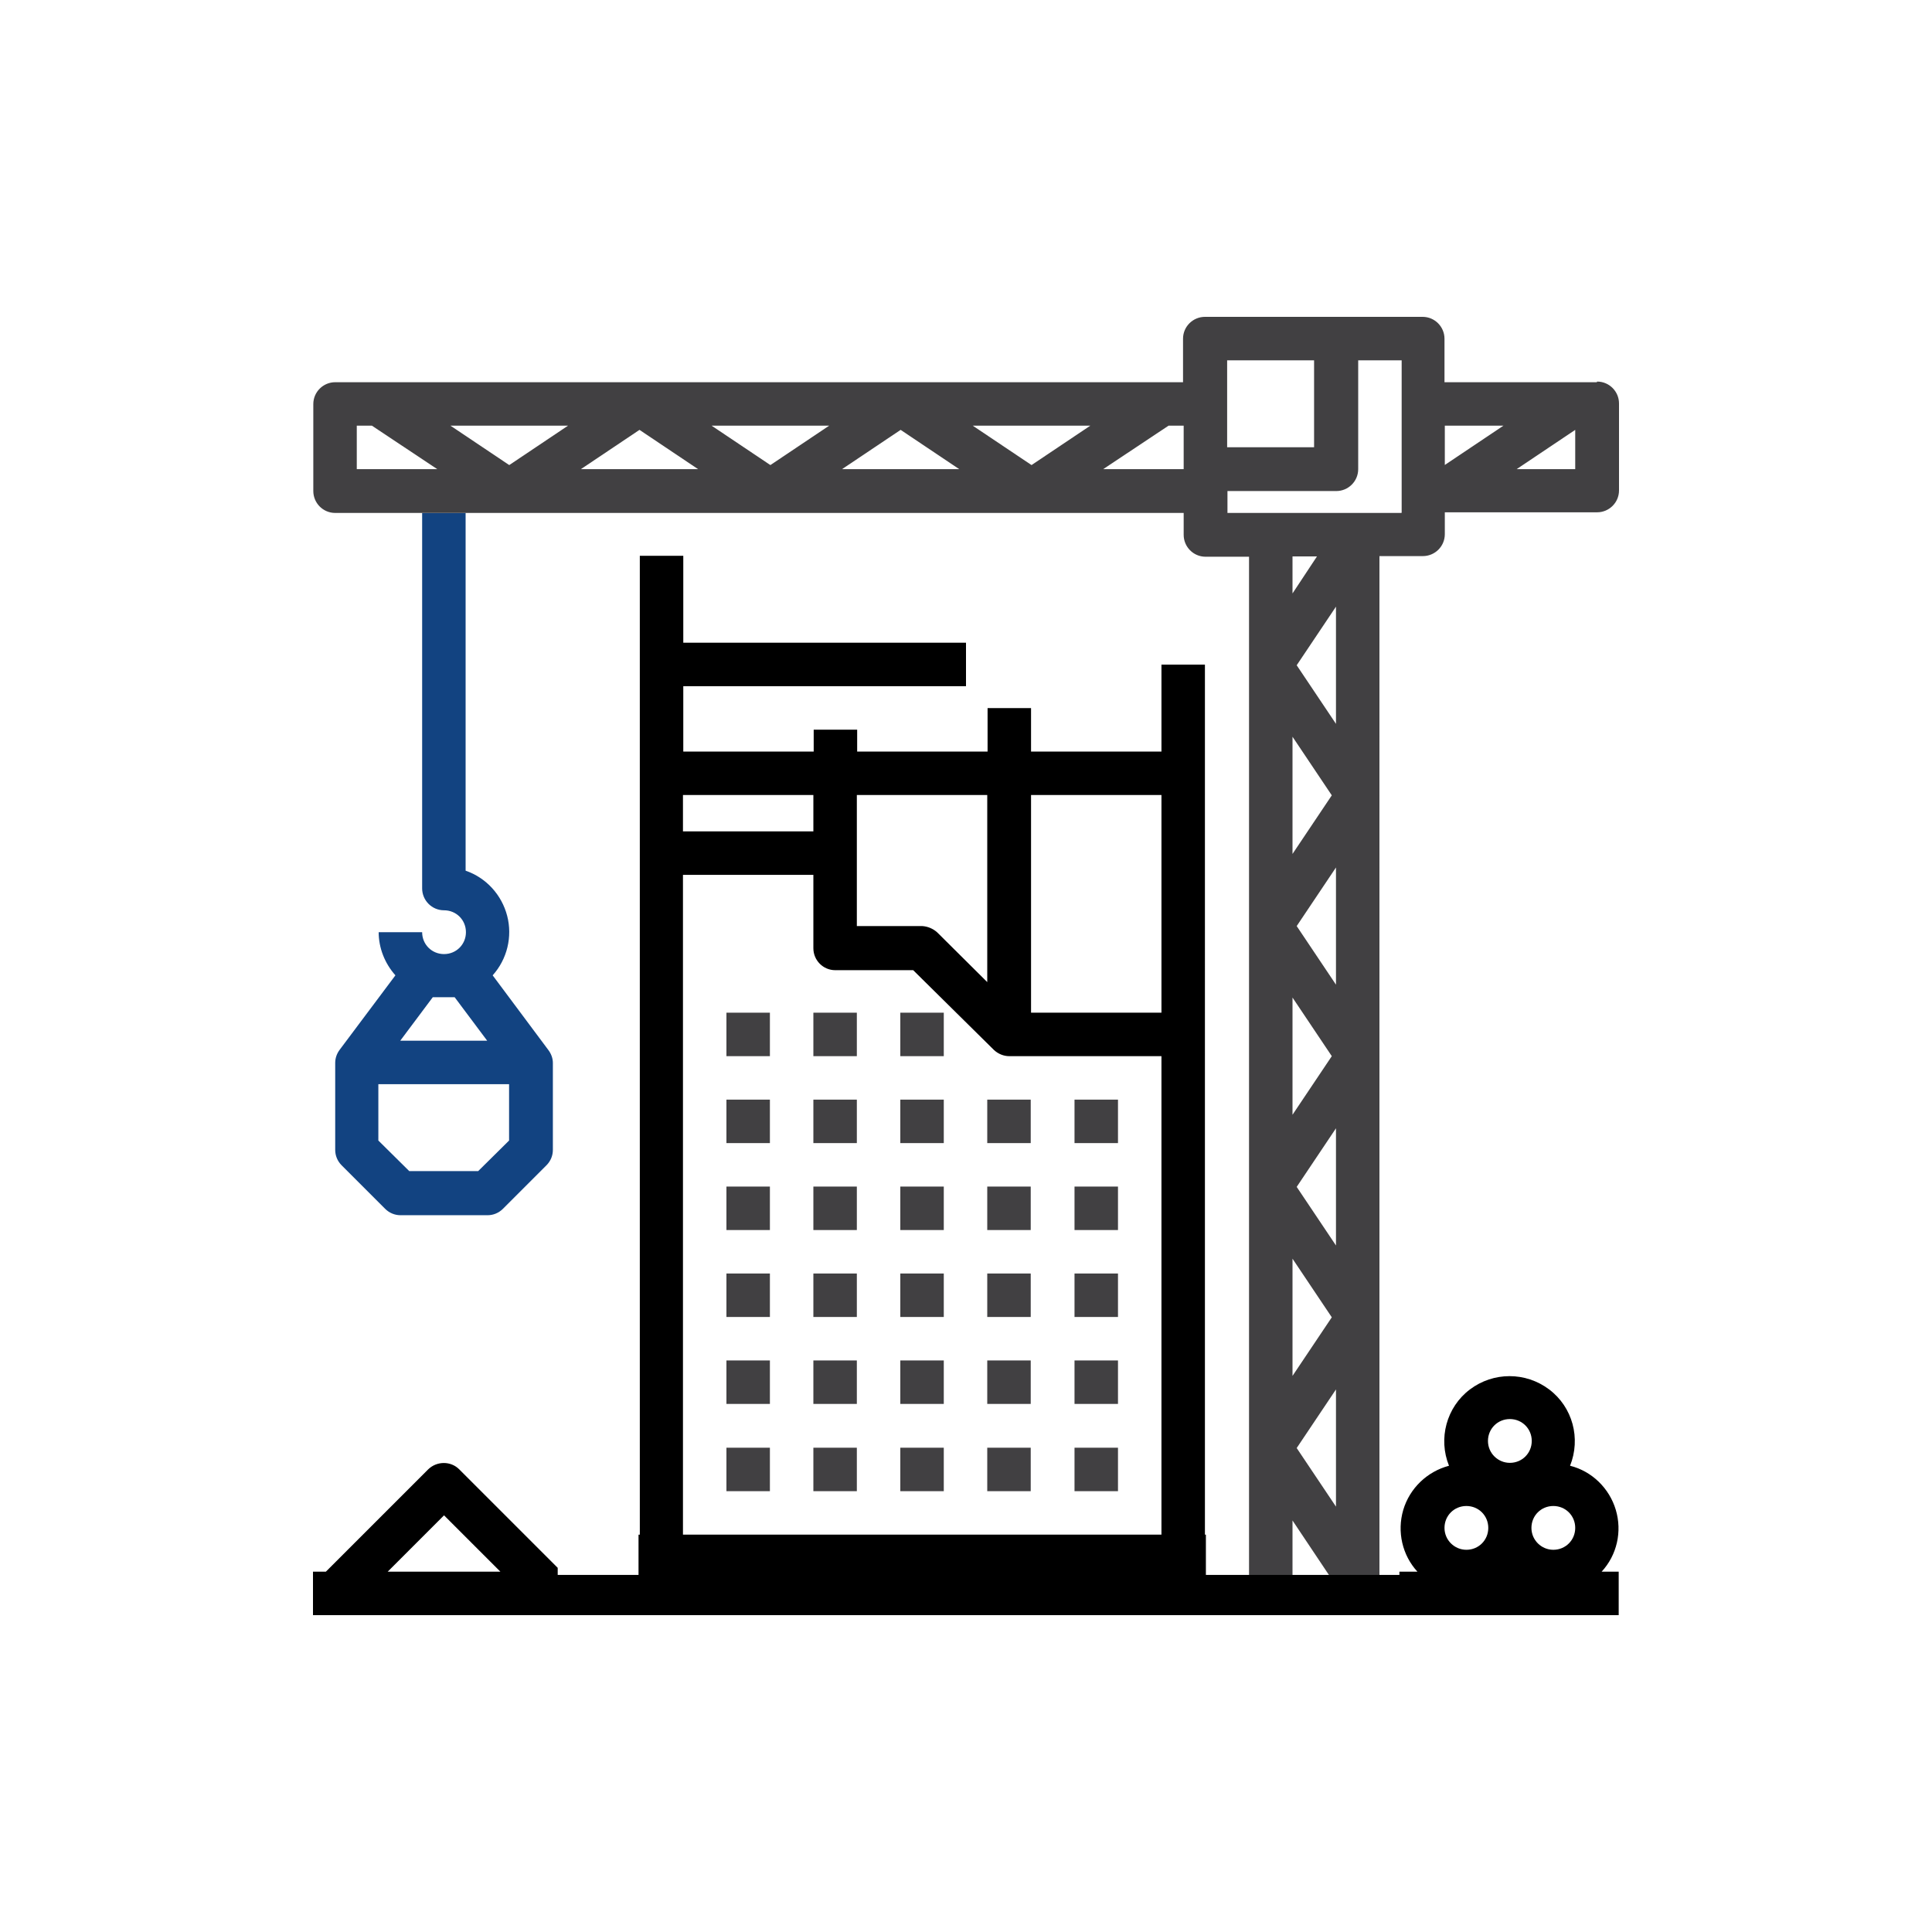 <?xml version="1.0" encoding="UTF-8"?><svg id="Layer_1" xmlns="http://www.w3.org/2000/svg" viewBox="0 0 60 60"><defs><style>.cls-1{fill:#124381;}.cls-2{fill:#414042;}</style></defs><g><path class="cls-2" d="M22.56,31.45h1.35v1.35h-1.35v-1.35Z"/><path class="cls-2" d="M25.26,31.45h1.35v1.35h-1.35v-1.35Z"/><path class="cls-2" d="M27.96,31.45h1.35v1.35h-1.35v-1.35Z"/><path class="cls-2" d="M22.56,34.15h1.35v1.35h-1.35v-1.35Z"/><path class="cls-2" d="M25.26,34.15h1.35v1.35h-1.35v-1.35Z"/><path class="cls-2" d="M27.96,34.15h1.35v1.35h-1.35v-1.35Z"/><path class="cls-2" d="M30.66,34.15h1.35v1.35h-1.35v-1.35Z"/><path class="cls-2" d="M33.37,34.15h1.35v1.35h-1.35v-1.35Z"/><path class="cls-2" d="M22.56,36.85h1.35v1.35h-1.35v-1.35Z"/><path class="cls-2" d="M25.26,36.85h1.35v1.35h-1.35v-1.35Z"/><path class="cls-2" d="M27.96,36.85h1.35v1.35h-1.35v-1.35Z"/><path class="cls-2" d="M30.66,36.85h1.35v1.35h-1.35v-1.35Z"/><path class="cls-2" d="M33.37,36.85h1.35v1.35h-1.35v-1.35Z"/><path class="cls-2" d="M22.56,39.55h1.35v1.35h-1.35v-1.35Z"/><path class="cls-2" d="M25.26,39.55h1.35v1.35h-1.35v-1.35Z"/><path class="cls-2" d="M27.96,39.55h1.35v1.35h-1.35v-1.35Z"/><path class="cls-2" d="M30.66,39.55h1.35v1.35h-1.35v-1.35Z"/><path class="cls-2" d="M33.37,39.55h1.35v1.35h-1.35v-1.35Z"/><path class="cls-2" d="M22.56,42.25h1.35v1.35h-1.35v-1.35Z"/><path class="cls-2" d="M25.26,42.25h1.35v1.35h-1.35v-1.35Z"/><path class="cls-2" d="M27.96,42.25h1.35v1.35h-1.35v-1.35Z"/><path class="cls-2" d="M30.66,42.25h1.35v1.35h-1.35v-1.35Z"/><path class="cls-2" d="M33.37,42.25h1.35v1.35h-1.35v-1.35Z"/><path class="cls-2" d="M22.56,44.96h1.35v1.35h-1.35v-1.35Z"/><path class="cls-2" d="M25.26,44.96h1.35v1.35h-1.35v-1.35Z"/><path class="cls-2" d="M27.96,44.96h1.35v1.35h-1.35v-1.35Z"/><path class="cls-2" d="M30.66,44.96h1.35v1.35h-1.35v-1.35Z"/><path class="cls-2" d="M33.37,44.96h1.35v1.35h-1.35v-1.35Z"/><path d="M37.43,47.66h-.01V20.64h-1.35v2.7h-4.05v-1.35h-1.35v1.35h-4.05v-.68h-1.35v.68h-4.05v-2.03h8.78v-1.35h-8.78v-2.7h-1.35v30.4h-.04v1.35h17.62v-1.35Zm-10.82-22.97h4.05v5.81l-1.55-1.54c-.13-.12-.3-.19-.47-.2h-2.03v-4.08Zm-5.4,0h4.05v1.13h-4.05v-1.13Zm14.86,22.97h-14.86V27.17h4.05v2.28c0,.37,.3,.68,.68,.68h2.42l2.51,2.48c.13,.12,.3,.19,.47,.19h4.73v14.86Zm0-16.21h-4.05v-6.76h4.05v6.76Z"/></g><path class="cls-1" d="M13.11,15.93v11.66c0,.37,.3,.68,.68,.68s.68,.3,.68,.68-.3,.68-.68,.68-.68-.3-.68-.68h-1.35c0,.49,.19,.97,.52,1.34l-1.73,2.31h0c-.09,.12-.14,.26-.14,.41v2.7c0,.18,.07,.35,.2,.48l1.35,1.35c.13,.13,.3,.2,.48,.2h2.7c.18,0,.35-.07,.48-.2l1.35-1.35c.13-.13,.2-.3,.2-.48v-2.7c0-.14-.05-.28-.14-.4h0s-1.73-2.32-1.73-2.32c.45-.5,.62-1.2,.45-1.85-.17-.65-.65-1.18-1.29-1.4V15.93h-1.35Zm2.7,17.74v1.75l-.96,.95h-2.14l-.96-.95v-1.75h4.05Zm-.68-1.35h-2.7l1.01-1.35h.68l1.01,1.35Z"/><path class="cls-2" d="M49.59,11.87h-4.73v-1.35c0-.37-.3-.68-.68-.68h-6.76c-.37,0-.68,.3-.68,.68v1.35H10.41c-.37,0-.68,.3-.68,.68v2.7c0,.37,.3,.68,.68,.68h2.03s1.35,0,1.35,0h0s22.97,0,22.97,0v.68c0,.37,.3,.68,.68,.68h1.35v31.74h1.35v-1.81l1.21,1.81h1.49V17.27h1.35c.37,0,.68-.3,.68-.68v-.68h4.73c.37,0,.68-.3,.68-.68v-2.7c0-.37-.3-.68-.68-.68ZM11.08,14.57v-1.35h.47l2.03,1.35h-2.5Zm4.73-.13l-1.82-1.22h3.65l-1.82,1.22Zm2.23,.13l1.82-1.22,1.82,1.22h-3.65Zm5.88-.13l-1.82-1.22h3.65l-1.82,1.22Zm2.23,.13l1.82-1.22,1.82,1.22h-3.65Zm5.88-.13l-1.82-1.22h3.65l-1.82,1.22Zm4.73,.13h-2.5l2.03-1.35h.47v1.35Zm1.35-3.38h2.7v2.7h-2.7v-2.7Zm3.38,35.6l-1.22-1.82,1.22-1.82v3.65Zm-1.35-4.05v-3.65l1.22,1.82-1.22,1.82Zm1.35-4.06l-1.22-1.82,1.22-1.82v3.64Zm-1.35-4.05v-3.65l1.22,1.82-1.22,1.82Zm1.35-4.05l-1.22-1.82,1.22-1.82v3.65Zm-1.35-4.05v-3.65l1.22,1.82-1.22,1.82Zm1.35-4.05l-1.22-1.82,1.22-1.82v3.65Zm-1.35-4.05v-1.15h.76l-.76,1.15Zm3.38-2.5h-5.4v-.68h3.38c.37,0,.68-.3,.68-.68v-3.38h1.35v4.73Zm1.35-1.49v-1.22h1.82l-1.82,1.22Zm4.05,.13h-1.82l1.82-1.22v1.22Z"/><path d="M49.74,48.81c.48-.52,.64-1.25,.44-1.92-.2-.67-.74-1.2-1.42-1.37,.34-.85,.08-1.82-.65-2.37-.73-.55-1.73-.55-2.46,0-.73,.55-.99,1.53-.65,2.37-.68,.18-1.22,.7-1.42,1.37-.2,.68-.03,1.41,.44,1.92h-.56v.1H17.32v-.22l-3.06-3.06c-.26-.26-.69-.26-.96,0l-3.18,3.18h-.4v1.35H50.27v-1.35h-.53Zm-37.7,0l1.75-1.75,1.75,1.75h-3.49Zm33.5-.68c-.37,0-.68-.3-.68-.68s.3-.68,.68-.68,.68,.3,.68,.68-.3,.68-.68,.68Zm1.35-2.7c-.37,0-.68-.3-.68-.68s.3-.68,.68-.68,.68,.3,.68,.68-.3,.68-.68,.68Zm1.35,2.7c-.37,0-.68-.3-.68-.68s.3-.68,.68-.68,.68,.3,.68,.68-.3,.68-.68,.68Z"/></svg>